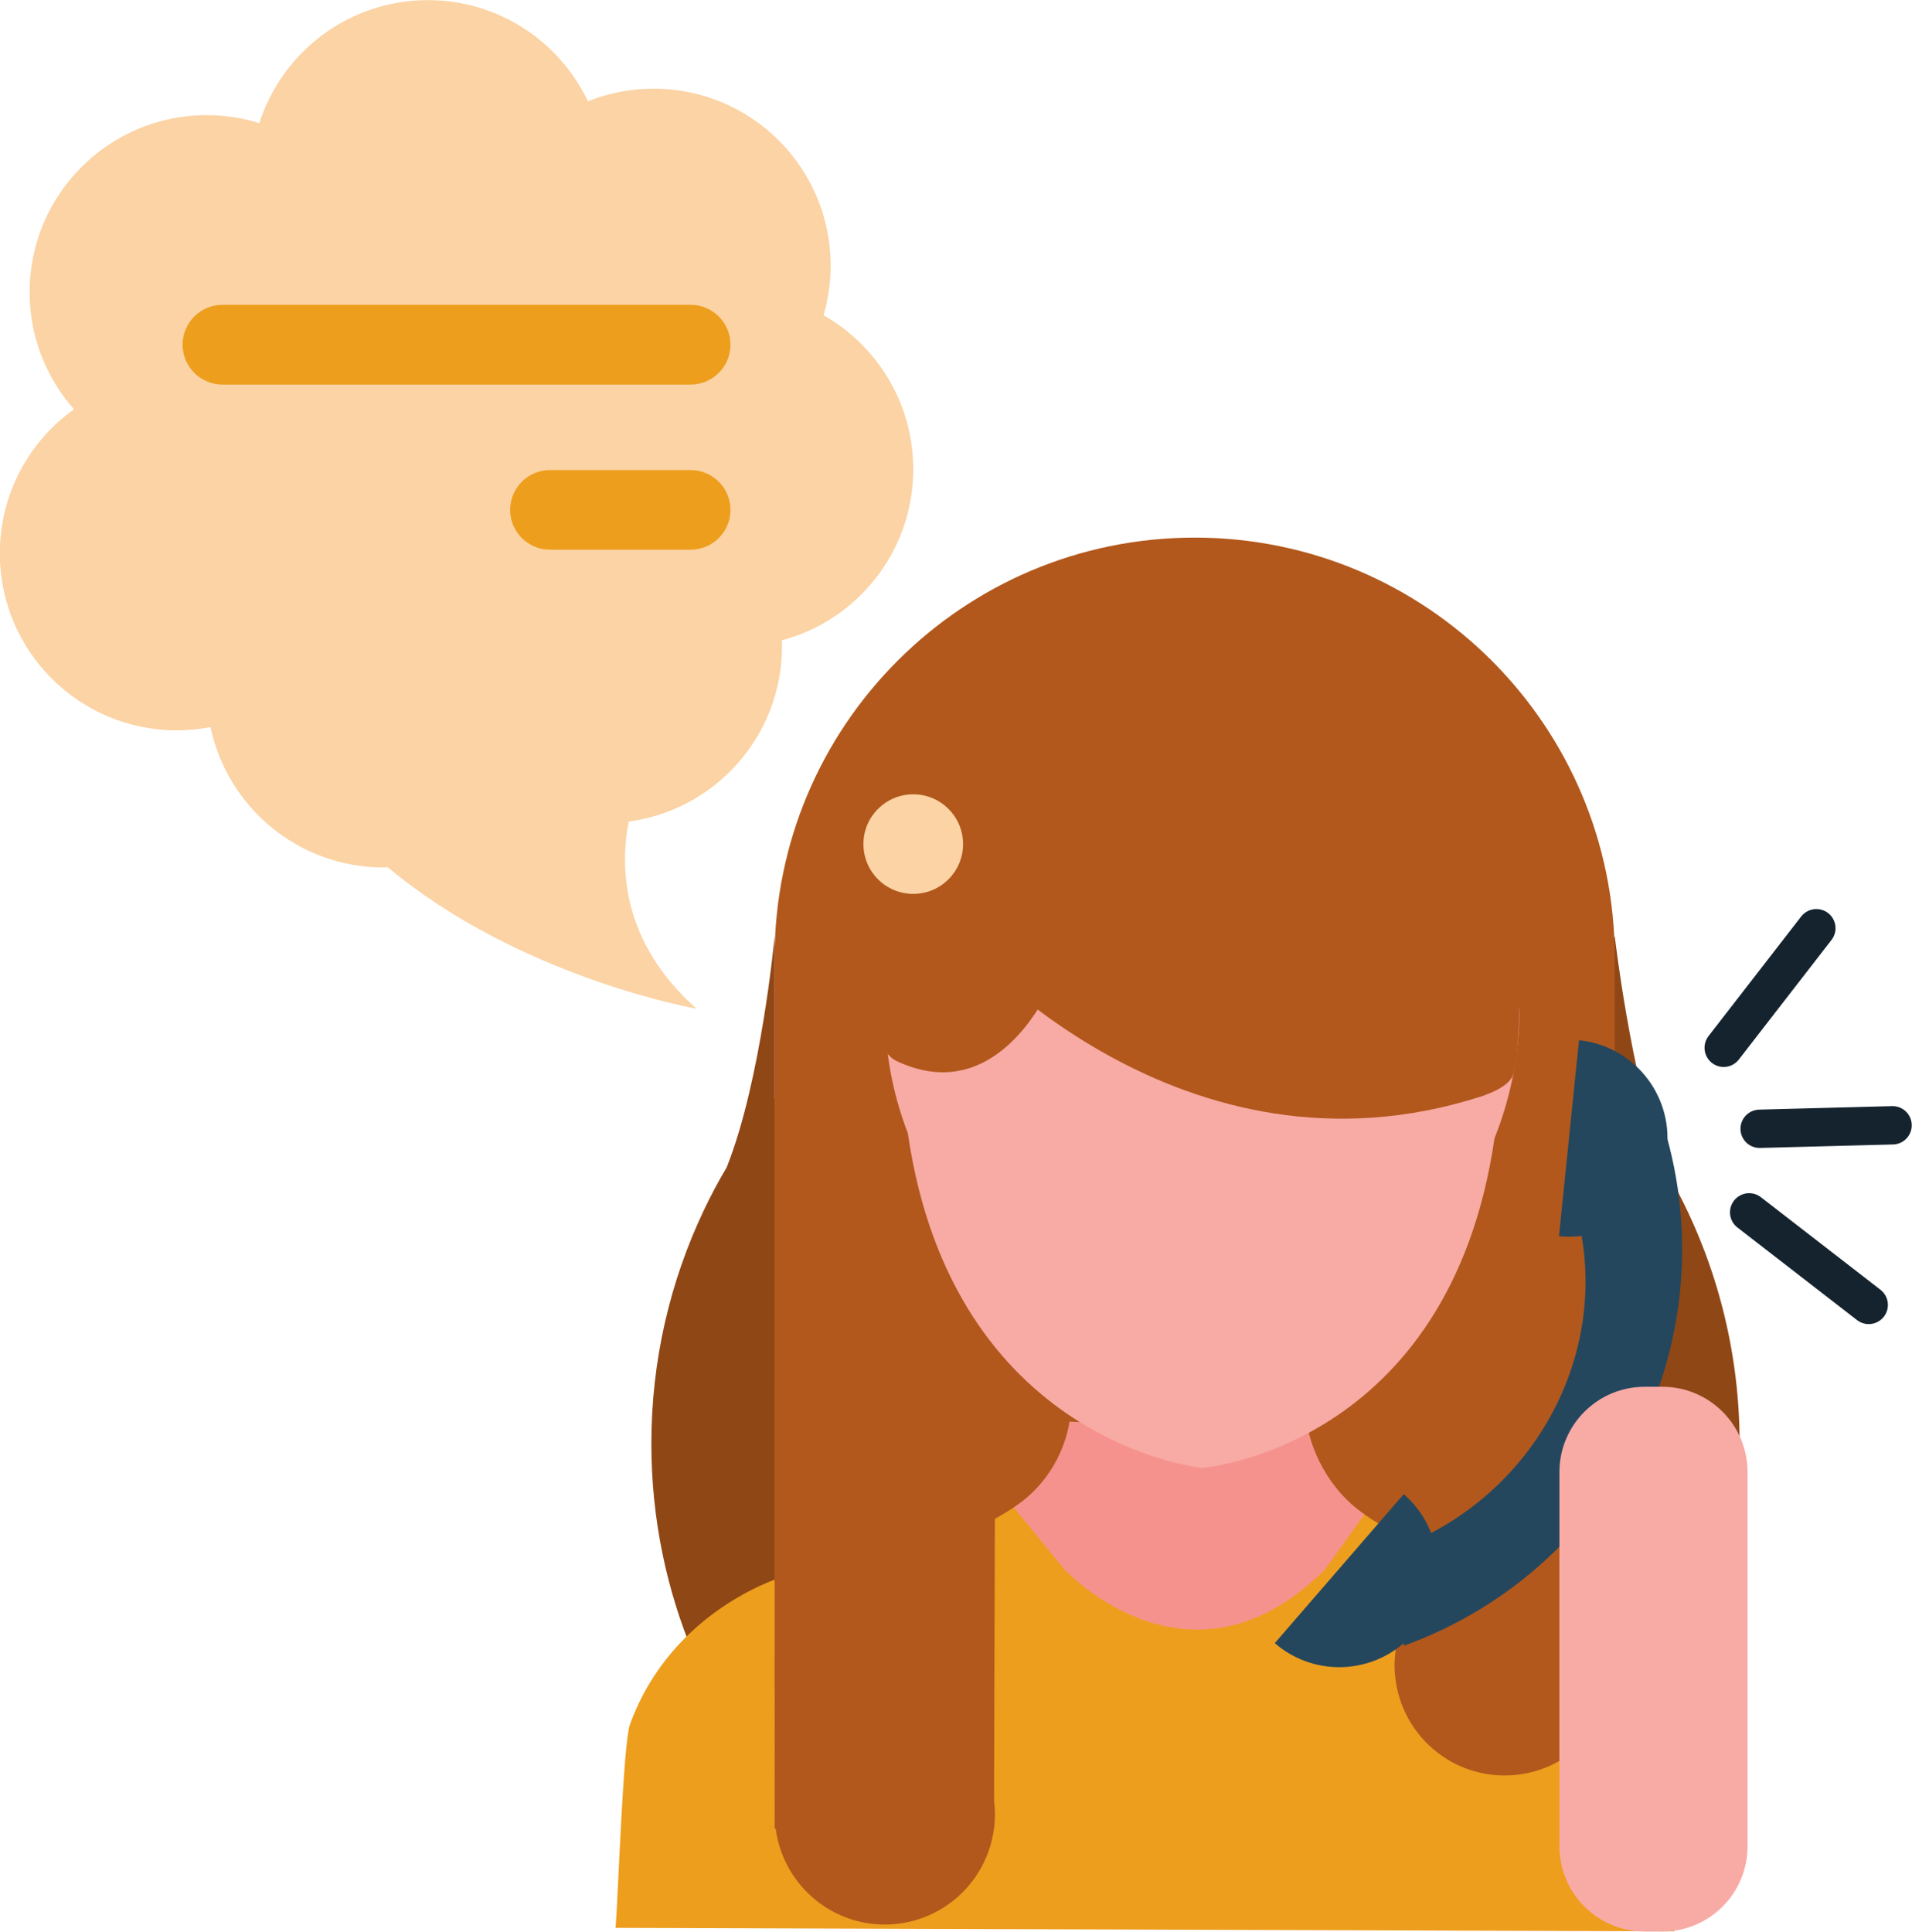 <?xml version="1.0" encoding="UTF-8"?><svg xmlns="http://www.w3.org/2000/svg" xmlns:xlink="http://www.w3.org/1999/xlink" height="226.8" preserveAspectRatio="xMidYMid meet" version="1.1" viewBox="101.5 99.2 224.5 226.8" width="224.5" zoomAndPan="magnify">
 <g id="surface1">
  <g id="change1_1"><path d="m296.76 236c-3.8-10.73-5.66-26.85-5.66-26.85l-8.19 10.59c-11.68-15.25-20.35-14.92-41.04-14.92-19.92 0-37.7 9.11-49.42 23.39v-19.06s-1.55 16.89-5.63 27.12c-0.97 1.63-1.87 3.32-2.69 5.05-3.94 8.3-6.15 17.59-6.15 27.38 0 8.83 1.79 17.24 5.02 24.88h117.73c3.23-7.64 5.03-16.05 5.03-24.88 0-11.95-3.29-23.14-9-32.7" fill="#904716"/></g>
  <g id="change2_1"><path d="m291.1 294h-98.65v-31.95h98.65v31.95" fill="#b2581c"/></g>
  <g id="change2_2"><path d="m192.45 271.55v-59.9c0-27.24 22.09-49.33 49.33-49.33s49.32 22.09 49.32 49.33v52.54" fill="#b2581c"/></g>
  <g id="change3_1"><path d="m298.09 325.96l-124.32-0.41c0.28-2.8 0.88-21.65 1.7-23.89 5.04-13.85 18.44-17.5 18.44-17.5 13.67-1.48 21.81-4.78 26.62-7.97 5.9-3.89 6.81-7.62 6.81-7.62l28.09 1.22s0.89 3.48 6.28 7.22c4.74 3.33 13 6.84 27.23 8.38 0 0 10.19 2.99 15.68 15.41 1.11 2.52-6.87 21.76-6.53 25.16" fill="#ee9e1d"/></g>
  <g id="change4_1"><path d="m261.71 277.01l-0.01 0.01-4.63 6.45c-15.89 15.89-30.58 0-30.58 0l-5.96-7.28c5.9-3.89 6.54-10.08 6.54-10.08l28.09 1.23s1.16 5.93 6.55 9.67" fill="#f6928d"/></g>
  <g id="change5_1"><path d="m205.39 217.63c0 5.19 0.97 10.13 2.72 14.66h-0.01c5.31 36.42 34.55 39.26 34.55 39.26s29.03-2.29 34.33-38.71c1.88-4.68 2.93-9.82 2.93-15.21" fill="#f8aaa5"/></g>
  <g id="change2_3"><path d="m213.1 208.18c1.68 2.4 27.26 30.98 62.26 19.77 1.16-0.37 3.18-1.2 3.71-2.36 0.86-1.89 0.84-10.32 0.84-7.96" fill="#b2581c"/></g>
  <g id="change2_4"><path d="m225.12 214.39s-6.05 15.16-18.32 9.4c-1.38-0.64-2.85-2.88-2.85-7.8" fill="#b2581c"/></g>
  <g id="change2_5"><path d="m192.45 271.55l0.01 42.34h0.12c0.82 6.36 6.24 11.27 12.81 11.27 6.58 0 12-4.91 12.82-11.27h0.01v-0.05c0.07-0.53 0.1-1.06 0.1-1.61 0-0.54-0.03-1.07-0.1-1.6l0.1-35.61" fill="#b2581c"/></g>
  <g id="change2_6"><path d="m291.05 262.05l0.05 34.34h-0.12c-0.81 6.35-6.23 11.27-12.81 11.27s-12-4.92-12.81-11.27h-0.01v-0.06c-0.07-0.53-0.11-1.06-0.11-1.6 0-0.55 0.04-1.08 0.11-1.61l-0.05-26.1" fill="#b2581c"/></g>
  <g id="change6_1"><path d="m214.58 198.3c0 3.24-2.62 5.85-5.85 5.85s-5.85-2.61-5.85-5.85c0-3.22 2.62-5.84 5.85-5.84s5.85 2.62 5.85 5.84" fill="#fbd3a4"/></g>
  <g id="change7_1"><path d="m265.09 281.16c17.59-6.38 26.84-25.32 20.66-42.35l10.28-9.84c9.33 25.74-3.94 54.12-29.68 63.45l-1.26-11.26" fill="#24475e"/></g>
  <g id="change7_2"><path d="m270.25 282.19c-0.29-2.82-1.61-5.55-3.93-7.56l-15.14 17.49c4.82 4.18 12.13 3.66 16.31-1.17" fill="#24475e"/></g>
  <g id="change7_3"><path d="m292.75 242.02c-2.26 1.73-5.15 2.63-8.2 2.32l2.35-23.01c6.35 0.65 10.98 6.33 10.33 12.68" fill="#24475e"/></g>
  <g id="change5_2"><path d="m306.69 315.97c0 5.53-4.48 10.01-10.01 10.01h-2.06c-5.53 0-10.02-4.48-10.02-10.01v-43.93c0-5.54 4.49-10.02 10.02-10.02h2.06c5.53 0 10.01 4.48 10.01 10.02v43.93" fill="#f8aaa5"/></g>
  <path d="m3068.8 1836.6l140.4-108.7" fill="none" stroke="#15232e" stroke-linecap="round" stroke-linejoin="round" stroke-miterlimit="10" stroke-width="45" transform="matrix(.1 0 0 -.1 0 425.2)"/>
  <path d="m3038.9 2029.8l108.8 140.4" fill="none" stroke="#15232e" stroke-linecap="round" stroke-linejoin="round" stroke-miterlimit="10" stroke-width="45" transform="matrix(.1 0 0 -.1 0 425.2)"/>
  <path d="m3081.1 1934.7l156.1 4.1" fill="none" stroke="#15232e" stroke-linecap="round" stroke-linejoin="round" stroke-miterlimit="10" stroke-width="45" transform="matrix(.1 0 0 -.1 0 425.2)"/>
  <g id="change6_2"><path d="m110.19 147.25c-3.24-3.66-5.21-8.47-5.21-13.74 0-11.48 9.31-20.79 20.79-20.79 2.15 0 4.23 0.33 6.18 0.94 2.68-8.38 10.53-14.445 19.8-14.445 8.29 0 15.44 4.855 18.78 11.875 2.38-0.95 4.99-1.48 7.72-1.48 11.48 0 20.78 9.3 20.78 20.78 0 2.02-0.3 3.97-0.83 5.82 6.28 3.58 10.53 10.33 10.53 18.08 0 9.63-6.55 17.73-15.43 20.09 0 0.23 0.02 0.46 0.02 0.69 0 10.54-7.84 19.23-18 20.59-1.05 5.44-0.82 14.16 7.96 21.97 0 0-20.65-3.59-36.23-16.59-0.16 0-0.33 0.01-0.5 0.01-10 0-18.35-7.07-20.33-16.48-1.28 0.24-2.61 0.38-3.96 0.38-11.48 0-20.78-9.31-20.78-20.79 0-6.97 3.44-13.14 8.71-16.91" fill="#fbd3a4"/></g>
  <g id="change3_2"><path d="m122.94 139.67c0 2.58 2.1 4.68 4.68 4.68h54.97c2.58 0 4.68-2.1 4.68-4.68s-2.1-4.68-4.68-4.68h-54.97c-2.58 0-4.68 2.1-4.68 4.68" fill="#ee9e1d"/></g>
  <g id="change3_3"><path d="m161.4 159.07c0 2.58 2.1 4.67 4.68 4.67h16.51c2.58 0 4.68-2.09 4.68-4.67 0-2.59-2.1-4.68-4.68-4.68h-16.51c-2.58 0-4.68 2.09-4.68 4.68" fill="#ee9e1d"/></g>
 </g>
</svg>